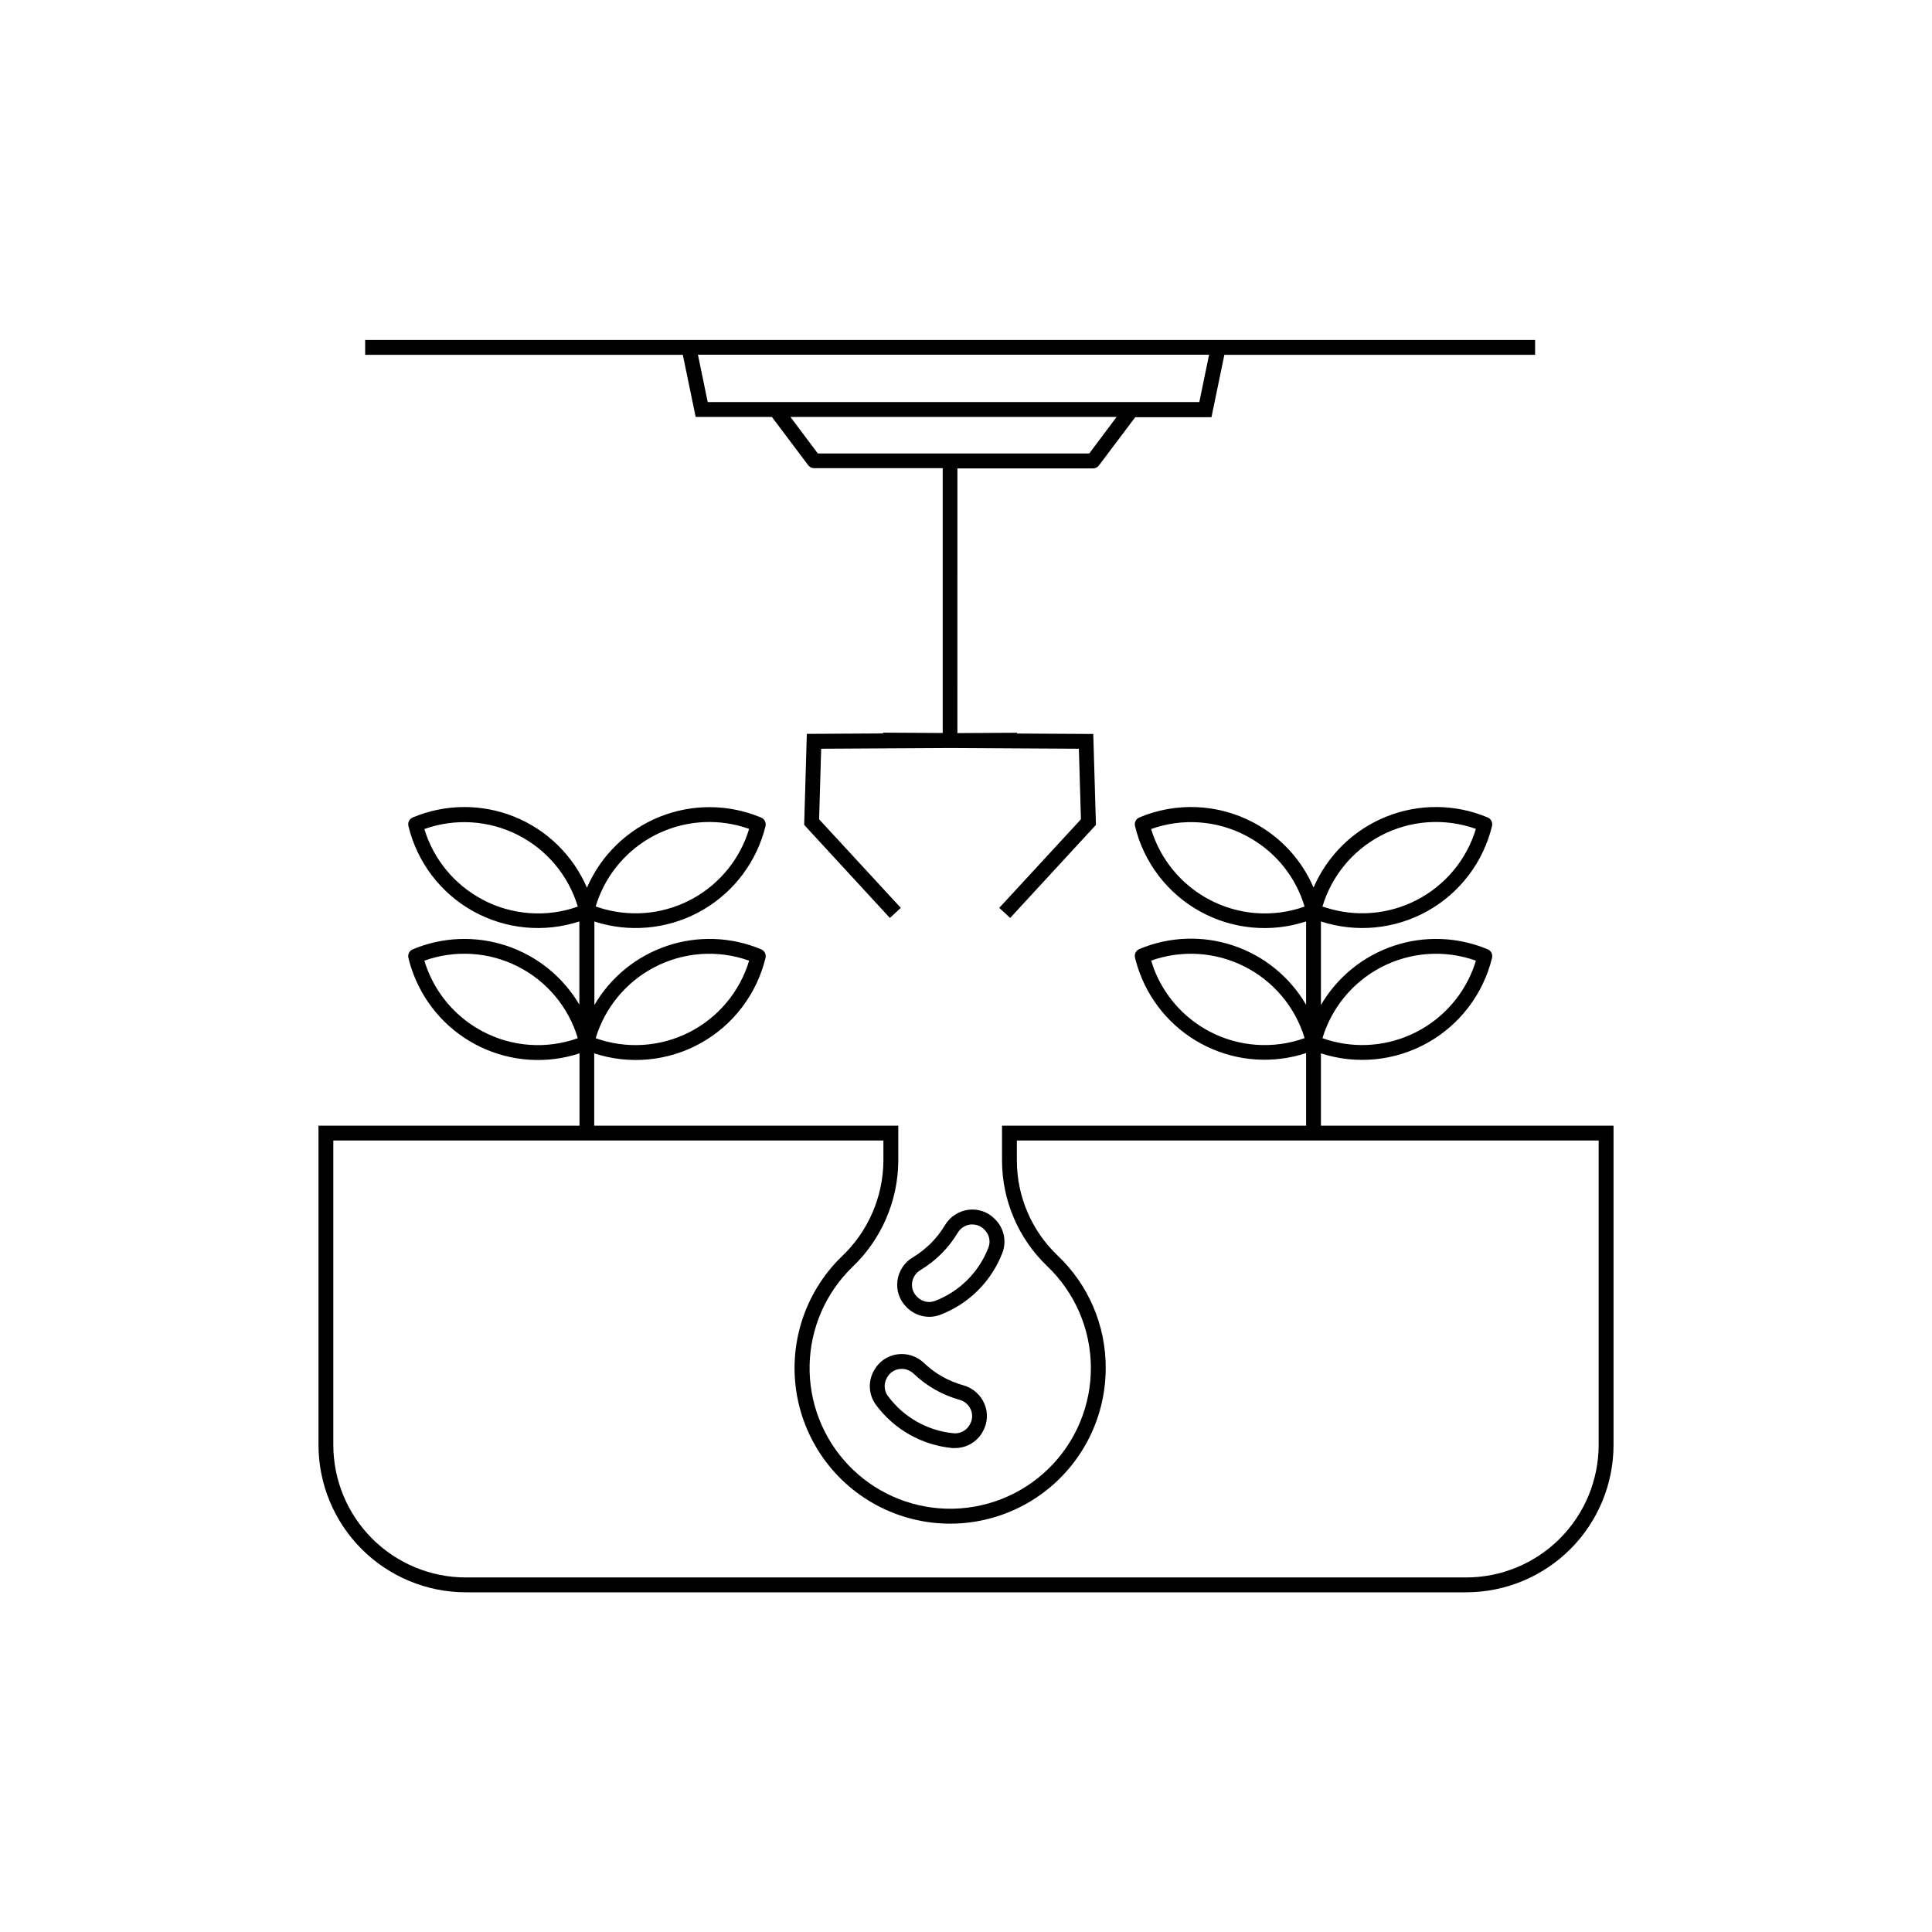 <?xml version="1.0" encoding="UTF-8"?>
<!-- Uploaded to: ICON Repo, www.svgrepo.com, Generator: ICON Repo Mixer Tools -->
<svg fill="#000000" width="800px" height="800px" version="1.1" viewBox="144 144 512 512" xmlns="http://www.w3.org/2000/svg">
 <g>
  <path d="m494.06 442.31v-19.16c9.371 3.039 19.582 2.039 28.188-2.758 8.602-4.797 14.82-12.961 17.156-22.531 0.23-0.941-0.258-1.91-1.152-2.281-7.902-3.32-16.742-3.652-24.871-0.938-8.133 2.715-14.996 8.293-19.32 15.695v-22.148c9.371 3.059 19.594 2.07 28.203-2.731 8.609-4.801 14.82-12.98 17.141-22.559 0.219-0.934-0.266-1.891-1.152-2.266-8.586-3.613-18.254-3.688-26.898-0.207-8.641 3.481-15.562 10.23-19.25 18.785-2.957-6.891-8.047-12.656-14.523-16.441-0.473-0.277-0.984-0.543-1.438-0.809v0.004c-9.359-4.953-20.449-5.441-30.207-1.332-0.891 0.375-1.379 1.336-1.152 2.273 2.309 9.59 8.52 17.773 17.133 22.574 8.613 4.801 18.84 5.785 28.211 2.707v22.082c-4.324-7.402-11.191-12.98-19.32-15.695-8.129-2.719-16.969-2.387-24.871 0.934-0.895 0.375-1.383 1.344-1.152 2.281 0.336 1.375 0.754 2.731 1.25 4.055 3.18 8.555 9.547 15.543 17.77 19.5 8.219 3.961 17.652 4.582 26.324 1.734v19.23h-80.582v9.348c0.039 10.547 4.367 20.625 11.996 27.914 7.324 6.988 11.492 16.652 11.551 26.773 0.055 10.121-4.008 19.832-11.254 26.898-7.246 7.066-17.055 10.883-27.172 10.574-9.801-0.305-19.09-4.461-25.852-11.57-6.758-7.106-10.445-16.59-10.262-26.398 0.184-9.805 4.227-19.145 11.25-25.992 7.746-7.332 12.172-17.504 12.25-28.172v-9.375h-80.582v-19.16c9.379 3.074 19.613 2.09 28.23-2.711 8.621-4.801 14.844-12.988 17.164-22.578 0.23-0.941-0.258-1.91-1.152-2.281-7.902-3.32-16.742-3.652-24.871-0.938-8.133 2.715-14.996 8.293-19.32 15.695v-22.148c0.57 0.188 1.141 0.375 1.723 0.531 9.207 2.481 19.027 1.141 27.234-3.711 8.211-4.852 14.117-12.809 16.387-22.07 0.223-0.938-0.262-1.898-1.152-2.273-8.594-3.609-18.262-3.684-26.906-0.203-8.648 3.481-15.57 10.234-19.262 18.789-3.684-8.562-10.602-15.324-19.246-18.812-8.648-3.488-18.32-3.418-26.914 0.195-0.891 0.375-1.375 1.336-1.152 2.273 2.309 9.578 8.516 17.758 17.121 22.555 8.602 4.801 18.82 5.789 28.184 2.727v22.062-0.004c-4.34-7.371-11.207-12.918-19.324-15.617-8.117-2.699-16.941-2.359-24.828 0.949-0.895 0.371-1.383 1.34-1.152 2.281 0.367 1.516 0.832 3.004 1.398 4.457 3.258 8.445 9.633 15.316 17.812 19.191 8.18 3.879 17.535 4.465 26.133 1.641v19.16h-69.176v84.625-0.004c0.012 10.355 4.129 20.277 11.449 27.598 7.316 7.32 17.242 11.438 27.598 11.449h265.11c10.352-0.012 20.277-4.129 27.598-11.449 7.32-7.32 11.438-17.242 11.445-27.598v-84.621zm15.824-41.91c7.789-4.121 16.953-4.781 25.25-1.812-0.246 0.816-0.531 1.625-0.836 2.41v0.004c-2.992 7.598-8.82 13.734-16.254 17.117-7.43 3.383-15.887 3.75-23.582 1.016 2.434-8.055 7.984-14.801 15.422-18.734zm-45.402 16.926c-6.809-3.606-12.059-9.574-14.762-16.789-0.234-0.656-0.453-1.312-0.648-1.969 8.113-2.879 17.051-2.312 24.73 1.57 7.684 3.883 13.445 10.738 15.938 18.977-8.297 2.977-17.465 2.328-25.258-1.789zm-147.2-16.926c7.785-4.121 16.949-4.781 25.246-1.812-2.481 8.246-8.238 15.113-15.926 19-7.688 3.883-16.629 4.441-24.742 1.547 2.43-8.055 7.984-14.801 15.422-18.734zm-45.391 16.926h-0.004c-6.699-3.535-11.898-9.371-14.633-16.434-0.297-0.746-0.562-1.523-0.797-2.301v-0.004c8.113-2.906 17.062-2.356 24.754 1.531 7.691 3.887 13.445 10.762 15.914 19.016-8.293 2.969-17.453 2.312-25.238-1.809zm237.99-51.848h-0.004c7.789-4.121 16.953-4.781 25.25-1.812-2.457 8.117-8.082 14.895-15.605 18.809-7.519 3.914-16.301 4.629-24.355 1.984l-0.711-0.207c2.422-8.07 7.977-14.832 15.422-18.773zm-45.402 16.926h-0.004c-7.43-3.926-12.98-10.66-15.418-18.699 8.293-2.969 17.453-2.312 25.238 1.812 0.441 0.227 0.867 0.473 1.277 0.719 6.84 3.988 11.898 10.43 14.152 18.016-8.305 2.957-17.469 2.285-25.25-1.848zm-161.77-0.629-0.004-0.004c2.988-7.598 8.812-13.734 16.246-17.113 7.43-3.379 15.887-3.734 23.574-0.992-2.359 7.84-7.68 14.445-14.836 18.422-7.156 3.973-15.578 5-23.48 2.863-0.789-0.215-1.574-0.461-2.352-0.738 0.246-0.828 0.531-1.633 0.848-2.441zm-30.82 0.629h-0.004c-7.43-3.926-12.988-10.656-15.43-18.699 8.113-2.894 17.055-2.332 24.742 1.551 7.688 3.883 13.445 10.75 15.926 18.996-8.297 2.957-17.457 2.285-25.238-1.848zm295.77 144.53c-0.012 9.309-3.715 18.234-10.297 24.816-6.582 6.582-15.504 10.285-24.812 10.293h-265.11c-9.309-0.008-18.234-3.711-24.816-10.293-6.582-6.582-10.285-15.508-10.293-24.816v-80.688h145.78v5.402c-0.082 9.602-4.074 18.758-11.059 25.348-9.91 9.637-14.332 23.602-11.777 37.188 2.559 13.586 11.754 24.984 24.492 30.359s27.32 4.008 38.836-3.641c11.52-7.648 18.434-20.562 18.422-34.387 0.035-11.281-4.594-22.074-12.793-29.824-6.836-6.539-10.719-15.574-10.754-25.031v-5.414h154.18z"/>
  <path d="m328.36 254.49h20.191l9.625 12.793c0.371 0.496 0.953 0.789 1.574 0.789h34.074v70.18l-15.805-0.09v0.207l-20.203 0.117-0.703 24.117 22.711 24.66 2.894-2.668-21.648-23.477 0.551-18.695 34.145-0.195 34.145 0.195 0.551 18.695-21.648 23.477 2.894 2.668 22.727-24.66-0.707-24.09-20.203-0.117v-0.207l-15.805 0.09 0.004-70.141h35.926c0.617 0 1.203-0.289 1.574-0.785l9.625-12.793h20.203l3.414-16.531h82.352v-3.938h-310.05v3.938h84.18zm104.3 9.684h-71.93l-7.262-9.684h86.453zm31.762-26.176-2.59 12.555-130.28 0.004-2.59-12.555z"/>
  <path d="m399.3 511.12c-3.91-1.082-7.492-3.109-10.43-5.902-1.895-1.84-4.535-2.688-7.144-2.293-2.539 0.367-4.762 1.891-6.023 4.121l-0.09 0.168c-1.629 2.844-1.441 6.379 0.484 9.035 4.816 6.547 12.195 10.734 20.289 11.5h0.758c3.004-0.012 5.769-1.633 7.242-4.25l0.09-0.168c1.25-2.211 1.414-4.875 0.441-7.223-1-2.441-3.074-4.281-5.617-4.988zm1.762 10.301-0.098 0.168h-0.004c-0.84 1.508-2.481 2.383-4.199 2.246-6.977-0.664-13.336-4.273-17.484-9.918-1.016-1.398-1.105-3.262-0.238-4.754l0.09-0.176c0.664-1.176 1.832-1.977 3.168-2.176 0.223-0.031 0.445-0.047 0.668-0.051 1.191 0.008 2.332 0.477 3.188 1.301 3.406 3.254 7.559 5.621 12.094 6.887 1.379 0.367 2.504 1.352 3.051 2.668 0.512 1.238 0.426 2.641-0.234 3.809z"/>
  <path d="m407.71 467.12-0.137-0.137h-0.004c-1.801-1.82-4.344-2.703-6.887-2.383-2.617 0.328-4.934 1.844-6.277 4.113-2.086 3.481-4.996 6.394-8.473 8.484-2.273 1.336-3.793 3.656-4.113 6.277-0.316 2.539 0.562 5.086 2.383 6.887l0.129 0.137h-0.004c1.566 1.566 3.688 2.457 5.906 2.473 1.008 0.004 2.008-0.18 2.949-0.543 7.594-2.894 13.594-8.891 16.492-16.48 1.137-3.074 0.363-6.527-1.965-8.828zm-1.742 7.43c-2.496 6.547-7.664 11.719-14.211 14.219-1.621 0.598-3.441 0.188-4.652-1.043l-0.137-0.137h-0.004c-0.957-0.953-1.418-2.293-1.25-3.633 0.176-1.41 1-2.664 2.227-3.383 4.039-2.418 7.422-5.801 9.84-9.84 0.723-1.23 1.973-2.055 3.383-2.234 0.184-0.012 0.367-0.012 0.551 0 1.16-0.004 2.269 0.461 3.082 1.289l0.137 0.137c1.223 1.207 1.625 3.016 1.035 4.625z"/>
 </g>
</svg>